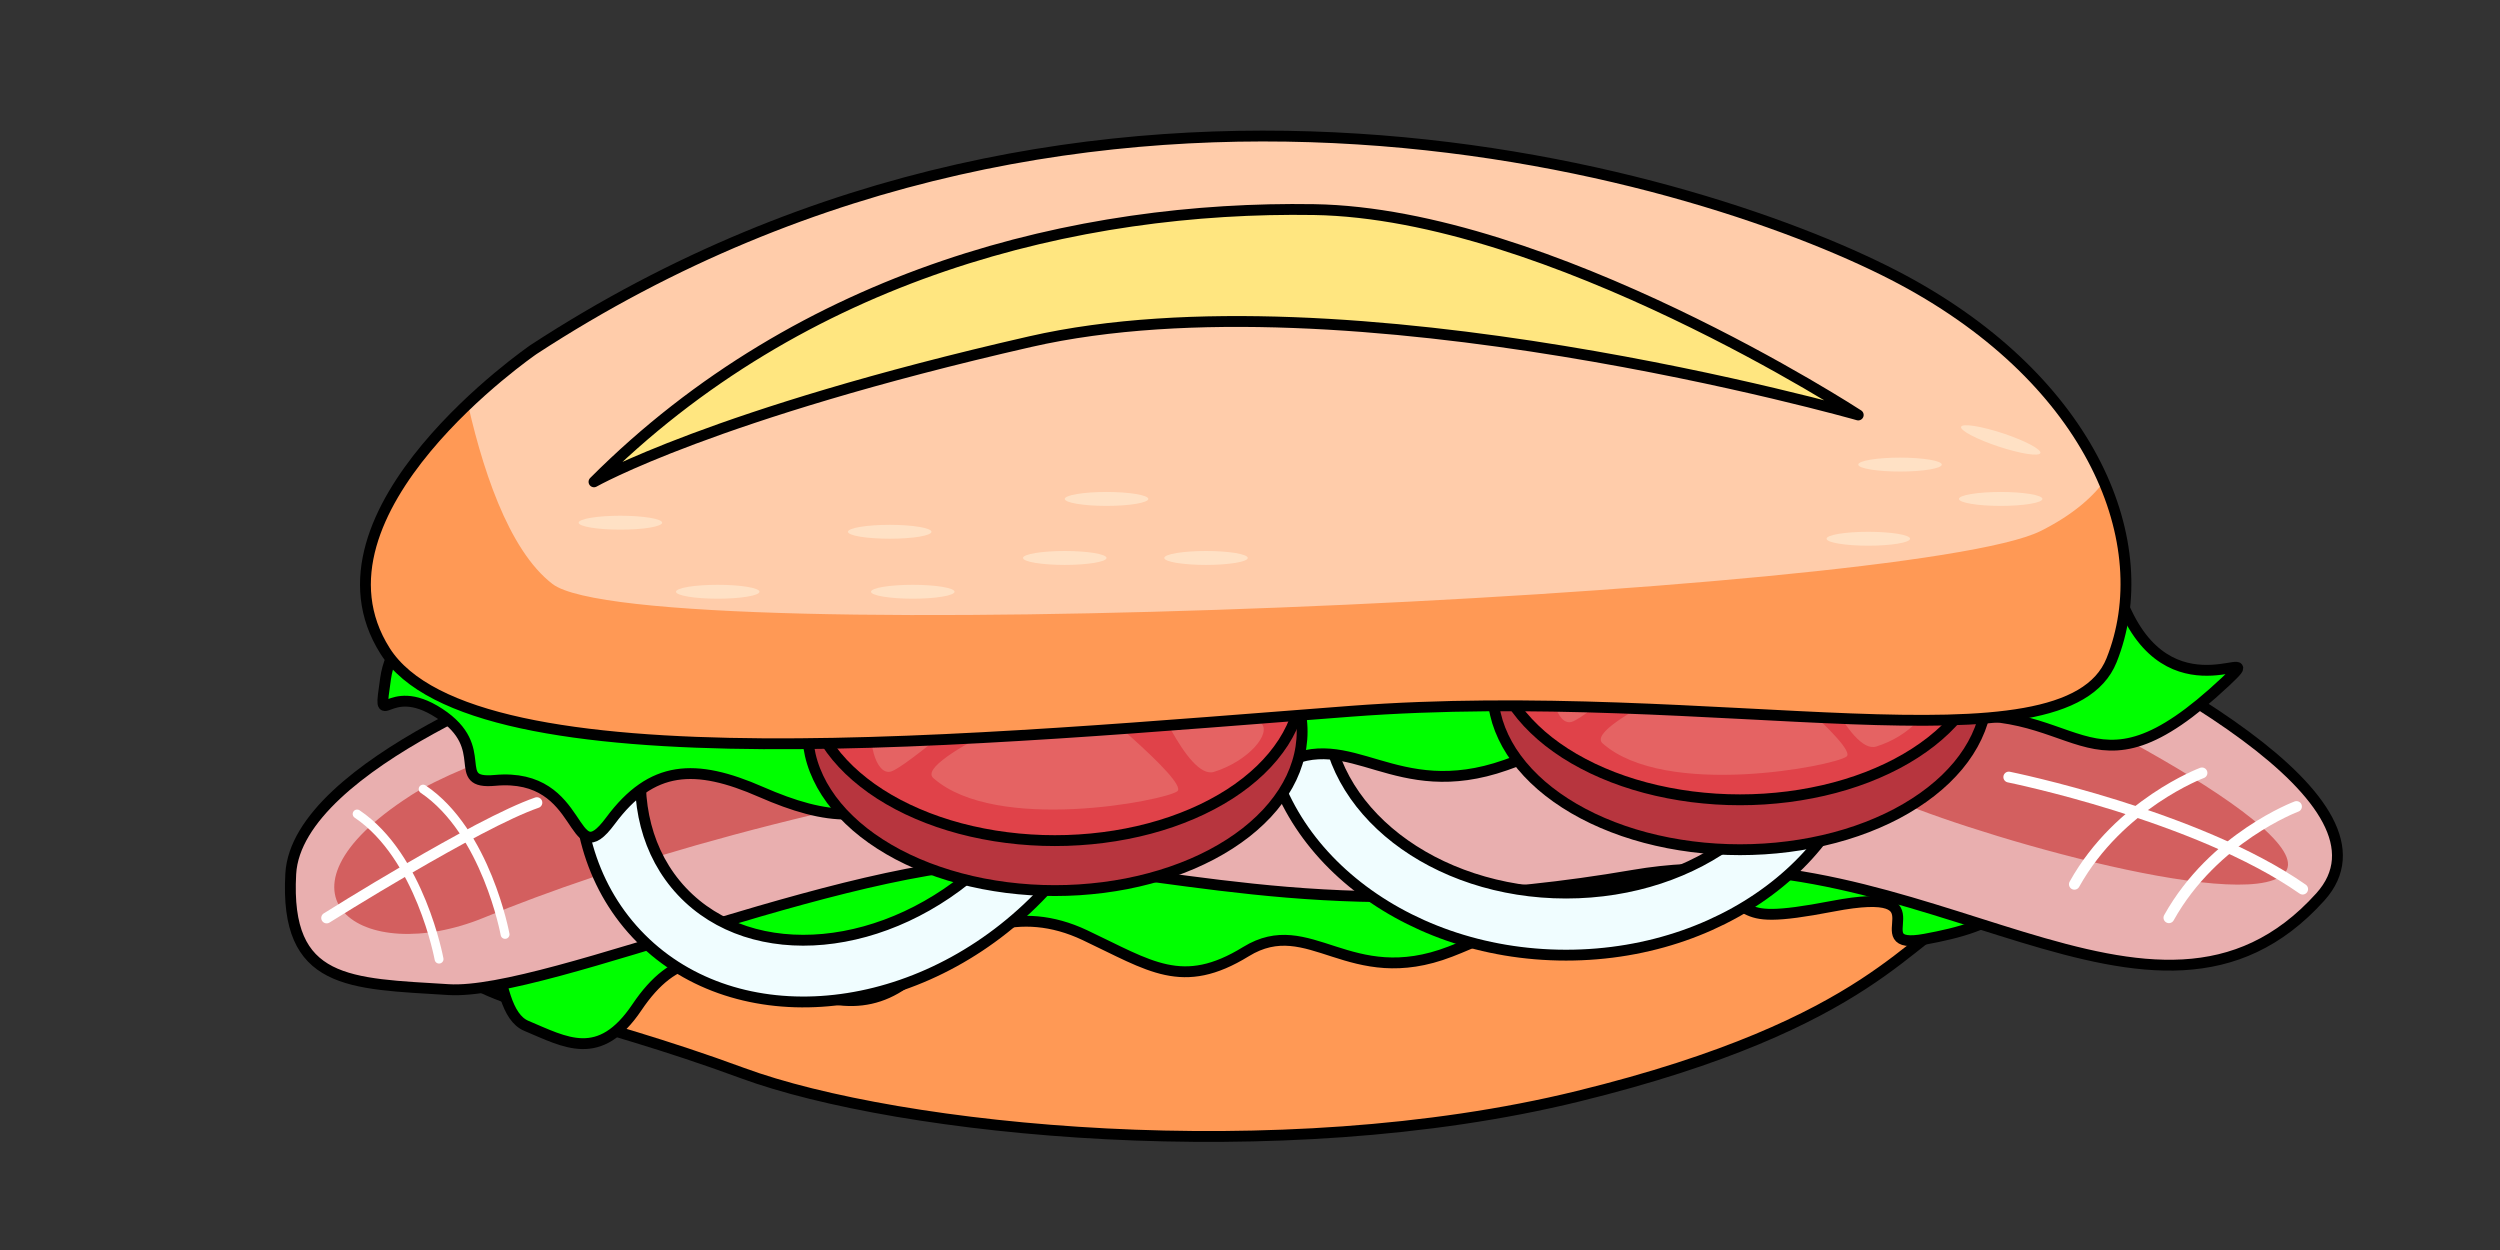 <?xml version="1.0" encoding="UTF-8" standalone="no"?>
<svg
   width="50mm"
   zoomAndPan="magnify"
   viewBox="0 0 141.732 70.866"
   height="25mm"
   preserveAspectRatio="xMidYMid"
   version="1.0"
   id="svg49"
   sodipodi:docname="icon_fp_layer_fischsemmel.svg"
   inkscape:version="1.3.2 (091e20e, 2023-11-25, custom)"
   xmlns:inkscape="http://www.inkscape.org/namespaces/inkscape"
   xmlns:sodipodi="http://sodipodi.sourceforge.net/DTD/sodipodi-0.dtd"
   xmlns="http://www.w3.org/2000/svg"
   xmlns:svg="http://www.w3.org/2000/svg">
  <rect x="0" y="0" width="141.732" height="70.866" fill="#333333" stroke="none"/>
  <sodipodi:namedview
     id="namedview51"
     pagecolor="#ffffff"
     bordercolor="#666666"
     borderopacity="1.0"
     inkscape:pageshadow="2"
     inkscape:pageopacity="0.0"
     inkscape:pagecheckerboard="0"
     showgrid="false"
     inkscape:zoom="0.748"
     inkscape:cx="430.48128"
     inkscape:cy="91.57754"
     inkscape:window-width="1920"
     inkscape:window-height="1017"
     inkscape:window-x="-8"
     inkscape:window-y="-8"
     inkscape:window-maximized="1"
     inkscape:current-layer="svg49"
     units="mm"
     inkscape:document-units="mm"
     inkscape:showpageshadow="2"
     inkscape:deskcolor="#d1d1d1" />
  <defs
     id="defs5">
    <clipPath
       id="0d51adba8e">
      <path
         d="M 56,74.566 H 232 V 326.566 H 56 Z m 0,0"
         clip-rule="nonzero"
         id="path2" />
    </clipPath>
    <clipPath
       id="5c625960d5">
      <path
         d="m 249,183 h 64.953 v 50 H 249 Z m 0,0"
         clip-rule="nonzero"
         id="path2-7" />
    </clipPath>
    <clipPath
       id="fc86fa781b">
      <path
         d="M 61.203,186 H 113 v 51 H 61.203 Z m 0,0"
         clip-rule="nonzero"
         id="path5" />
    </clipPath>
    <clipPath
       id="2604f86075">
      <path
         d="m 268,187 h 45.953 v 50 H 268 Z m 0,0"
         clip-rule="nonzero"
         id="path8" />
    </clipPath>
    <clipPath
       id="e1e4dc5dc1">
      <path
         d="M 61.203,191 H 98 v 47 H 61.203 Z m 0,0"
         clip-rule="nonzero"
         id="path11" />
    </clipPath>
    <clipPath
       id="5d3a95fd15">
      <path
         d="m 73,139 h 209 v 59 H 73 Z m 0,0"
         clip-rule="nonzero"
         id="path14" />
    </clipPath>
    <clipPath
       id="5c2b48c2c0">
      <path
         d="m 93.664,151.223 c 0,0 -27.852,19.105 -17.477,35.48 10.371,16.375 70.453,10.371 113.605,7.098 43.148,-3.273 84.109,7.641 89.57,-6.008 5.465,-13.648 -2.184,-32.75 -24.578,-44.762 C 232.391,131.02 159.75,108.098 93.664,151.223 Z m 0,0"
         clip-rule="nonzero"
         id="path17-6" />
    </clipPath>
  </defs>
  <g
     id="g1241"
     transform="matrix(0.578,0,0,0.578,-217.239,-156.334)">
    <path
       stroke-linecap="butt"
       fill-opacity="1"
       fill="#c6976b"
       fill-rule="nonzero"
       stroke-linejoin="round"
       d="m 430.843,352.941 c 0,0 -14.436,8.686 -10.78,12.372 3.653,3.682 13.273,4.763 28.604,10.412 15.331,5.652 52.547,9.487 81.939,2.279 29.389,-7.208 32.658,-16.21 37.919,-17.822 5.255,-1.618 6.684,-5.557 3.311,-7.83 -3.376,-2.272 0.993,-7.67 -40.442,-24.492 -41.428,-16.822 -66.318,-5.356 -100.551,25.082 z m 0,0"
       stroke="#000000"
       stroke-width="1.064"
       stroke-opacity="1"
       stroke-miterlimit="4"
       id="path22"
       style="fill:#ff9955" />
    <path
       stroke-linecap="butt"
       fill-opacity="1"
       fill="#2f6049"
       fill-rule="nonzero"
       stroke-linejoin="round"
       d="m 424.533,348.044 c 0,0 -5.515,1.615 -6.251,7.276 -0.736,5.662 -2.504,-4.346 2.276,-0.908 4.776,3.438 3.057,15.067 6.915,16.682 3.858,1.618 7.169,3.643 10.845,-1.82 3.676,-5.457 7.54,-5.662 13.42,-2.829 5.876,2.829 10.109,3.233 14.338,-0.811 4.229,-4.047 9.741,-6.472 16.174,-3.438 6.433,3.034 9.562,5.457 15.81,1.615 6.251,-3.838 10.109,3.842 20.042,0 9.923,-3.838 10.662,-7.683 21.321,-6.472 10.662,1.214 4.597,4.249 16.177,2.022 11.58,-2.224 2.435,4.447 9.054,3.233 6.616,-1.214 13.189,-3.438 8.777,-13.752 -4.411,-10.311 -9.562,-20.42 -29.965,-19.612 -20.407,0.811 -78.683,6.472 -91.735,11.32 -13.052,4.857 -27.208,7.482 -27.208,7.482 z m 0,0"
       stroke="#000000"
       stroke-width="1.064"
       stroke-opacity="1"
       stroke-miterlimit="4"
       id="path24"
       style="fill:#00ff00" />
    <path
       stroke-linecap="butt"
       fill-opacity="1"
       fill="#bccbd3"
       fill-rule="nonzero"
       stroke-linejoin="round"
       d="m 431.373,335.992 c 0,0 -26.4,9.275 -27.009,20.195 -0.606,10.92 5.766,10.747 15.477,11.353 9.712,0.609 41.272,-13.648 57.355,-12.433 16.086,1.214 30.655,6.065 58.872,1.214 28.227,-4.854 50.984,20.322 67.37,2.123 8.282,-9.201 -15.777,-22.448 -36.415,-31.544 -20.634,-9.1 -93.77,-22.747 -135.651,9.096 z m 0,0"
       stroke="#000000"
       stroke-width="1.064"
       stroke-opacity="1"
       stroke-miterlimit="4"
       id="path26"
       style="fill:#e9afaf" />
    <path
       fill="#6a7072"
       d="m 416.095,348.526 c -14.885,9.565 -4.893,16.956 7.283,11.929 12.183,-5.027 32.762,-11.392 60.249,-15.416 27.481,-4.018 69.964,0 76.831,3.353 6.873,3.35 35.347,11.812 39.407,7.788 4.063,-4.017 -23.89,-18.284 -36.385,-22.979 -12.495,-4.688 -24.883,-6.251 -57.681,-4.913 -32.791,1.338 -79.126,13.439 -89.707,20.231 z m 0,0"
       fill-opacity="1"
       fill-rule="nonzero"
       id="path28"
       style="fill:#d35f5f;stroke-width:0.833" />
    <path
       stroke-linecap="butt"
       fill-opacity="1"
       fill="#f0fdff"
       fill-rule="nonzero"
       stroke-linejoin="round"
       d="m 529.451,364.16 c -16.347,0 -29.649,-10.933 -29.649,-24.378 0,-13.443 13.303,-24.378 29.649,-24.378 16.347,0 29.649,10.936 29.649,24.378 0,13.446 -13.303,24.378 -29.649,24.378 z m 0,-42.666 c -12.99,0 -23.561,8.201 -23.561,18.287 0,10.089 10.571,18.29 23.561,18.29 12.987,0 23.558,-8.201 23.558,-18.29 0,-10.086 -10.571,-18.287 -23.558,-18.287 z m 0,0"
       stroke="#000000"
       stroke-width="1.064"
       stroke-opacity="1"
       stroke-miterlimit="4"
       id="path30" />
    <path
       stroke-linecap="butt"
       fill-opacity="1"
       fill="#f0fdff"
       fill-rule="nonzero"
       stroke-linejoin="round"
       d="m 476.598,359.576 c -11.926,11.18 -29.112,12.3 -38.313,2.497 -9.201,-9.803 -6.99,-26.872 4.932,-38.056 11.926,-11.18 29.112,-12.297 38.313,-2.497 9.201,9.803 6.99,26.872 -4.932,38.056 z m -29.21,-31.114 c -9.474,8.881 -11.564,22.09 -4.659,29.444 6.905,7.351 20.227,6.104 29.701,-2.777 9.474,-8.885 11.567,-22.093 4.659,-29.444 -6.905,-7.355 -20.227,-6.108 -29.701,2.771 z m 0,0"
       stroke="#000000"
       stroke-width="1.064"
       stroke-opacity="1"
       stroke-miterlimit="4"
       id="path32" />
    <path
       stroke-linecap="butt"
       fill-opacity="1"
       fill="#64b579"
       fill-rule="nonzero"
       stroke-linejoin="round"
       d="m 420.545,329.744 c 0,0 -6.065,1.618 -6.879,7.276 -0.811,5.662 0.016,-0.016 5.277,3.422 5.261,3.438 0.921,6.99 5.45,6.576 9.002,-0.827 7.283,9.419 11.33,3.962 4.047,-5.457 8.295,-5.662 14.768,-2.829 6.476,2.829 11.128,3.233 15.777,-0.811 4.649,-4.047 10.721,-6.472 17.805,-3.438 7.081,3.034 10.522,5.457 17.402,1.615 6.876,-3.838 11.128,3.842 22.054,0 10.926,-3.838 11.737,-7.683 23.467,-6.472 11.737,1.214 5.063,4.265 17.805,2.022 15.438,-2.718 15.373,9.383 29.337,-3.734 4.535,-4.265 -4.857,3.529 -9.712,-6.782 -4.851,-10.314 -10.522,-20.423 -32.973,-19.615 -22.454,0.804 -86.591,6.472 -100.958,11.32 -14.364,4.857 -29.942,7.482 -29.942,7.482 z m 0,0"
       stroke="#000000"
       stroke-width="1.064"
       stroke-opacity="1"
       stroke-miterlimit="4"
       id="path34"
       style="fill:#00ff00" />
    <path
       stroke-linecap="round"
       fill-opacity="1"
       fill="#b7353e"
       fill-rule="nonzero"
       stroke-linejoin="round"
       d="m 503.565,342.233 c 0,0.511 -0.039,1.019 -0.117,1.527 -0.078,0.508 -0.195,1.013 -0.352,1.514 -0.153,0.501 -0.345,0.996 -0.576,1.485 -0.231,0.488 -0.498,0.967 -0.801,1.439 -0.306,0.472 -0.645,0.934 -1.019,1.384 -0.374,0.453 -0.781,0.889 -1.224,1.312 -0.44,0.426 -0.915,0.837 -1.416,1.231 -0.505,0.394 -1.039,0.772 -1.599,1.133 -0.563,0.361 -1.149,0.703 -1.765,1.029 -0.615,0.322 -1.25,0.628 -1.911,0.912 -0.661,0.283 -1.341,0.544 -2.041,0.785 -0.7,0.241 -1.419,0.459 -2.152,0.654 -0.733,0.195 -1.481,0.368 -2.24,0.518 -0.762,0.147 -1.53,0.27 -2.308,0.371 -0.781,0.098 -1.566,0.173 -2.357,0.225 -0.788,0.049 -1.582,0.075 -2.377,0.075 -0.794,0 -1.586,-0.026 -2.377,-0.075 -0.791,-0.052 -1.576,-0.127 -2.354,-0.225 -0.778,-0.101 -1.55,-0.225 -2.308,-0.371 -0.762,-0.15 -1.507,-0.322 -2.243,-0.518 -0.733,-0.195 -1.449,-0.413 -2.149,-0.654 -0.703,-0.241 -1.384,-0.501 -2.041,-0.785 -0.661,-0.283 -1.299,-0.589 -1.914,-0.912 -0.612,-0.326 -1.201,-0.667 -1.761,-1.029 -0.563,-0.361 -1.097,-0.739 -1.599,-1.133 -0.505,-0.394 -0.977,-0.804 -1.419,-1.231 -0.44,-0.423 -0.85,-0.86 -1.224,-1.312 -0.374,-0.449 -0.713,-0.912 -1.016,-1.384 -0.306,-0.472 -0.573,-0.951 -0.801,-1.439 -0.231,-0.488 -0.426,-0.983 -0.58,-1.485 -0.156,-0.501 -0.27,-1.006 -0.348,-1.514 -0.078,-0.508 -0.117,-1.016 -0.117,-1.527 0,-0.511 0.039,-1.022 0.117,-1.53 0.078,-0.508 0.192,-1.013 0.348,-1.514 0.153,-0.498 0.348,-0.993 0.58,-1.485 0.228,-0.488 0.495,-0.967 0.801,-1.439 0.303,-0.472 0.641,-0.934 1.016,-1.384 0.374,-0.449 0.785,-0.889 1.224,-1.312 0.443,-0.423 0.915,-0.833 1.419,-1.231 0.501,-0.394 1.035,-0.772 1.599,-1.133 0.56,-0.361 1.149,-0.703 1.761,-1.026 0.615,-0.326 1.253,-0.628 1.914,-0.912 0.658,-0.286 1.338,-0.547 2.041,-0.788 0.7,-0.241 1.416,-0.459 2.149,-0.654 0.736,-0.195 1.481,-0.368 2.243,-0.514 0.759,-0.15 1.53,-0.273 2.308,-0.371 0.778,-0.101 1.563,-0.176 2.354,-0.225 0.791,-0.052 1.582,-0.075 2.377,-0.075 0.794,0 1.589,0.023 2.377,0.075 0.791,0.049 1.576,0.124 2.357,0.225 0.778,0.098 1.546,0.221 2.308,0.371 0.759,0.146 1.507,0.319 2.24,0.514 0.733,0.195 1.452,0.413 2.152,0.654 0.7,0.241 1.38,0.501 2.041,0.788 0.661,0.283 1.296,0.586 1.911,0.912 0.615,0.322 1.201,0.664 1.765,1.026 0.56,0.361 1.094,0.739 1.599,1.133 0.501,0.397 0.977,0.807 1.416,1.231 0.443,0.423 0.85,0.863 1.224,1.312 0.374,0.449 0.713,0.912 1.019,1.384 0.303,0.472 0.57,0.951 0.801,1.439 0.231,0.492 0.423,0.986 0.576,1.485 0.156,0.501 0.273,1.006 0.352,1.514 0.078,0.508 0.117,1.019 0.117,1.53 z m 0,0"
       stroke="#000000"
       stroke-width="1.064"
       stroke-opacity="1"
       stroke-miterlimit="4"
       id="path36" />
    <path
       stroke-linecap="round"
       fill-opacity="1"
       fill="#e04249"
       fill-rule="nonzero"
       stroke-linejoin="round"
       d="m 503.565,337.333 c 0,0.511 -0.039,1.019 -0.117,1.53 -0.078,0.508 -0.195,1.013 -0.352,1.511 -0.153,0.501 -0.345,0.996 -0.576,1.485 -0.231,0.488 -0.498,0.97 -0.801,1.442 -0.306,0.472 -0.645,0.931 -1.019,1.384 -0.374,0.449 -0.781,0.886 -1.224,1.312 -0.44,0.423 -0.915,0.833 -1.416,1.227 -0.505,0.397 -1.039,0.775 -1.599,1.136 -0.563,0.358 -1.149,0.703 -1.765,1.026 -0.615,0.326 -1.25,0.628 -1.911,0.912 -0.661,0.283 -1.341,0.547 -2.041,0.788 -0.7,0.241 -1.419,0.459 -2.152,0.654 -0.733,0.195 -1.481,0.368 -2.24,0.514 -0.762,0.15 -1.53,0.273 -2.308,0.371 -0.781,0.101 -1.566,0.176 -2.357,0.225 -0.788,0.052 -1.582,0.075 -2.377,0.075 -0.794,0 -1.586,-0.023 -2.377,-0.075 -0.791,-0.049 -1.576,-0.124 -2.354,-0.225 -0.778,-0.098 -1.55,-0.221 -2.308,-0.371 -0.762,-0.147 -1.507,-0.319 -2.243,-0.514 -0.733,-0.195 -1.449,-0.413 -2.149,-0.654 -0.703,-0.241 -1.384,-0.505 -2.041,-0.788 -0.661,-0.283 -1.299,-0.586 -1.914,-0.912 -0.612,-0.322 -1.201,-0.667 -1.761,-1.026 -0.563,-0.361 -1.097,-0.739 -1.599,-1.136 -0.505,-0.394 -0.977,-0.804 -1.419,-1.227 -0.44,-0.426 -0.85,-0.863 -1.224,-1.312 -0.374,-0.453 -0.713,-0.912 -1.016,-1.384 -0.306,-0.472 -0.573,-0.954 -0.801,-1.442 -0.231,-0.488 -0.426,-0.983 -0.58,-1.485 -0.156,-0.498 -0.27,-1.003 -0.348,-1.511 -0.078,-0.511 -0.117,-1.019 -0.117,-1.53 0,-0.511 0.039,-1.019 0.117,-1.527 0.078,-0.508 0.192,-1.013 0.348,-1.514 0.153,-0.501 0.348,-0.996 0.58,-1.485 0.228,-0.488 0.495,-0.97 0.801,-1.442 0.303,-0.472 0.641,-0.931 1.016,-1.38 0.374,-0.453 0.785,-0.889 1.224,-1.315 0.443,-0.423 0.915,-0.833 1.419,-1.227 0.501,-0.394 1.035,-0.772 1.599,-1.133 0.56,-0.361 1.149,-0.703 1.761,-1.029 0.615,-0.322 1.253,-0.628 1.914,-0.912 0.658,-0.283 1.338,-0.547 2.041,-0.788 0.7,-0.238 1.416,-0.456 2.149,-0.651 0.736,-0.199 1.481,-0.368 2.243,-0.518 0.759,-0.146 1.53,-0.27 2.308,-0.371 0.778,-0.101 1.563,-0.176 2.354,-0.225 0.791,-0.049 1.582,-0.075 2.377,-0.075 0.794,0 1.589,0.026 2.377,0.075 0.791,0.049 1.576,0.124 2.357,0.225 0.778,0.101 1.546,0.225 2.308,0.371 0.759,0.15 1.507,0.319 2.24,0.518 0.733,0.195 1.452,0.413 2.152,0.651 0.7,0.241 1.38,0.505 2.041,0.788 0.661,0.283 1.296,0.589 1.911,0.912 0.615,0.326 1.201,0.667 1.765,1.029 0.56,0.361 1.094,0.739 1.599,1.133 0.501,0.394 0.977,0.804 1.416,1.227 0.443,0.426 0.85,0.863 1.224,1.315 0.374,0.449 0.713,0.908 1.019,1.38 0.303,0.472 0.57,0.954 0.801,1.442 0.231,0.488 0.423,0.983 0.576,1.485 0.156,0.501 0.273,1.006 0.352,1.514 0.078,0.508 0.117,1.016 0.117,1.527 z m 0,0"
       stroke="#000000"
       stroke-width="1.064"
       stroke-opacity="1"
       stroke-miterlimit="4"
       id="path38" />
    <path
       stroke-linecap="round"
       fill-opacity="1"
       fill="#b7353e"
       fill-rule="nonzero"
       stroke-linejoin="round"
       d="m 570.765,338.225 c 0,0.511 -0.039,1.019 -0.117,1.527 -0.078,0.508 -0.192,1.013 -0.348,1.514 -0.156,0.501 -0.348,0.996 -0.58,1.485 -0.228,0.488 -0.498,0.97 -0.801,1.442 -0.303,0.472 -0.641,0.931 -1.016,1.384 -0.378,0.449 -0.785,0.886 -1.224,1.312 -0.443,0.423 -0.915,0.833 -1.419,1.227 -0.505,0.394 -1.035,0.775 -1.599,1.133 -0.56,0.361 -1.149,0.706 -1.761,1.029 -0.615,0.326 -1.253,0.628 -1.914,0.912 -0.658,0.283 -1.338,0.547 -2.041,0.788 -0.7,0.241 -1.416,0.459 -2.152,0.654 -0.733,0.195 -1.478,0.365 -2.24,0.514 -0.759,0.147 -1.53,0.273 -2.308,0.371 -0.778,0.101 -1.563,0.176 -2.354,0.225 -0.791,0.049 -1.582,0.075 -2.377,0.075 -0.794,0 -1.589,-0.026 -2.377,-0.075 -0.791,-0.049 -1.576,-0.124 -2.357,-0.225 -0.778,-0.098 -1.546,-0.225 -2.308,-0.371 -0.759,-0.15 -1.507,-0.319 -2.24,-0.514 -0.733,-0.195 -1.452,-0.413 -2.152,-0.654 -0.7,-0.241 -1.38,-0.505 -2.041,-0.788 -0.661,-0.283 -1.299,-0.586 -1.911,-0.912 -0.615,-0.322 -1.201,-0.667 -1.765,-1.029 -0.56,-0.358 -1.094,-0.739 -1.599,-1.133 -0.505,-0.394 -0.977,-0.804 -1.416,-1.227 -0.443,-0.426 -0.85,-0.863 -1.224,-1.312 -0.374,-0.453 -0.713,-0.912 -1.019,-1.384 -0.303,-0.472 -0.57,-0.954 -0.801,-1.442 -0.231,-0.488 -0.423,-0.983 -0.58,-1.485 -0.153,-0.501 -0.27,-1.006 -0.348,-1.514 -0.078,-0.508 -0.117,-1.016 -0.117,-1.527 0,-0.511 0.039,-1.019 0.117,-1.527 0.078,-0.511 0.195,-1.016 0.348,-1.514 0.156,-0.501 0.348,-0.996 0.58,-1.485 0.231,-0.488 0.498,-0.97 0.801,-1.442 0.306,-0.472 0.645,-0.931 1.019,-1.384 0.374,-0.449 0.781,-0.886 1.224,-1.312 0.44,-0.423 0.912,-0.833 1.416,-1.227 0.505,-0.394 1.039,-0.775 1.599,-1.133 0.563,-0.361 1.149,-0.706 1.765,-1.029 0.612,-0.326 1.25,-0.628 1.911,-0.912 0.661,-0.283 1.341,-0.547 2.041,-0.788 0.7,-0.241 1.419,-0.459 2.152,-0.654 0.733,-0.195 1.481,-0.365 2.24,-0.514 0.762,-0.147 1.53,-0.273 2.308,-0.371 0.781,-0.101 1.566,-0.176 2.357,-0.225 0.788,-0.049 1.582,-0.075 2.377,-0.075 0.794,0 1.586,0.026 2.377,0.075 0.791,0.049 1.576,0.124 2.354,0.225 0.778,0.098 1.55,0.225 2.308,0.371 0.762,0.15 1.507,0.319 2.24,0.514 0.736,0.195 1.452,0.413 2.152,0.654 0.703,0.241 1.384,0.505 2.041,0.788 0.661,0.283 1.299,0.586 1.914,0.912 0.612,0.322 1.201,0.667 1.761,1.029 0.563,0.358 1.094,0.739 1.599,1.133 0.505,0.394 0.977,0.804 1.419,1.227 0.44,0.426 0.846,0.863 1.224,1.312 0.374,0.453 0.713,0.912 1.016,1.384 0.303,0.472 0.573,0.954 0.801,1.442 0.231,0.488 0.423,0.983 0.58,1.485 0.156,0.498 0.27,1.003 0.348,1.514 0.078,0.508 0.117,1.016 0.117,1.527 z m 0,0"
       stroke="#000000"
       stroke-width="1.064"
       stroke-opacity="1"
       stroke-miterlimit="4"
       id="path40" />
    <path
       stroke-linecap="round"
       fill-opacity="1"
       fill="#e04249"
       fill-rule="nonzero"
       stroke-linejoin="round"
       d="m 570.765,333.326 c 0,0.511 -0.039,1.022 -0.117,1.53 -0.078,0.508 -0.192,1.013 -0.348,1.514 -0.156,0.501 -0.348,0.996 -0.58,1.485 -0.228,0.488 -0.498,0.967 -0.801,1.439 -0.303,0.472 -0.641,0.934 -1.016,1.384 -0.378,0.449 -0.785,0.889 -1.224,1.312 -0.443,0.426 -0.915,0.833 -1.419,1.231 -0.505,0.394 -1.035,0.772 -1.599,1.133 -0.56,0.361 -1.149,0.703 -1.761,1.026 -0.615,0.326 -1.253,0.628 -1.914,0.912 -0.658,0.286 -1.338,0.547 -2.041,0.788 -0.7,0.241 -1.416,0.459 -2.152,0.654 -0.733,0.195 -1.478,0.368 -2.24,0.514 -0.759,0.15 -1.53,0.273 -2.308,0.374 -0.778,0.098 -1.563,0.173 -2.354,0.225 -0.791,0.049 -1.582,0.075 -2.377,0.075 -0.794,0 -1.589,-0.026 -2.377,-0.075 -0.791,-0.052 -1.576,-0.127 -2.357,-0.225 -0.778,-0.101 -1.546,-0.225 -2.308,-0.374 -0.759,-0.146 -1.507,-0.319 -2.24,-0.514 -0.733,-0.195 -1.452,-0.413 -2.152,-0.654 -0.7,-0.241 -1.38,-0.501 -2.041,-0.788 -0.661,-0.283 -1.299,-0.586 -1.911,-0.912 -0.615,-0.322 -1.201,-0.664 -1.765,-1.026 -0.56,-0.361 -1.094,-0.739 -1.599,-1.133 -0.505,-0.397 -0.977,-0.804 -1.416,-1.231 -0.443,-0.423 -0.85,-0.863 -1.224,-1.312 -0.374,-0.449 -0.713,-0.912 -1.019,-1.384 -0.303,-0.472 -0.57,-0.951 -0.801,-1.439 -0.231,-0.488 -0.423,-0.983 -0.58,-1.485 -0.153,-0.501 -0.27,-1.006 -0.348,-1.514 -0.078,-0.508 -0.117,-1.019 -0.117,-1.53 0,-0.508 0.039,-1.019 0.117,-1.527 0.078,-0.508 0.195,-1.013 0.348,-1.514 0.156,-0.501 0.348,-0.996 0.58,-1.485 0.231,-0.488 0.498,-0.967 0.801,-1.439 0.306,-0.472 0.645,-0.934 1.019,-1.384 0.374,-0.449 0.781,-0.889 1.224,-1.312 0.44,-0.426 0.912,-0.837 1.416,-1.231 0.505,-0.394 1.039,-0.772 1.599,-1.133 0.563,-0.361 1.149,-0.703 1.765,-1.029 0.612,-0.322 1.25,-0.625 1.911,-0.912 0.661,-0.283 1.341,-0.544 2.041,-0.785 0.7,-0.241 1.419,-0.459 2.152,-0.654 0.733,-0.195 1.481,-0.368 2.24,-0.518 0.762,-0.147 1.53,-0.27 2.308,-0.371 0.781,-0.098 1.566,-0.173 2.357,-0.225 0.788,-0.049 1.582,-0.075 2.377,-0.075 0.794,0 1.586,0.026 2.377,0.075 0.791,0.052 1.576,0.127 2.354,0.225 0.778,0.101 1.55,0.225 2.308,0.371 0.762,0.15 1.507,0.322 2.24,0.518 0.736,0.195 1.452,0.413 2.152,0.654 0.703,0.241 1.384,0.501 2.041,0.785 0.661,0.286 1.299,0.589 1.914,0.912 0.612,0.326 1.201,0.667 1.761,1.029 0.563,0.361 1.094,0.739 1.599,1.133 0.505,0.394 0.977,0.804 1.419,1.231 0.44,0.423 0.846,0.863 1.224,1.312 0.374,0.449 0.713,0.912 1.016,1.384 0.303,0.472 0.573,0.951 0.801,1.439 0.231,0.488 0.423,0.983 0.58,1.485 0.156,0.501 0.27,1.006 0.348,1.514 0.078,0.508 0.117,1.019 0.117,1.527 z m 0,0"
       stroke="#000000"
       stroke-width="1.064"
       stroke-opacity="1"
       stroke-miterlimit="4"
       id="path42" />
    <g
       clip-path="url(#5c625960d5)"
       id="g46"
       transform="matrix(0.833,0,0,0.833,350.122,178.717)">
      <path
         stroke-linecap="round"
         transform="matrix(0.645,0,0,0.644,64.392,125.465)"
         fill="none"
         stroke-linejoin="miter"
         d="m 314.762,118.299 c 0,0 34.32,6.971 53.645,20.488"
         stroke="#ffffff"
         stroke-width="1.98"
         stroke-opacity="1"
         stroke-miterlimit="10"
         id="path44" />
    </g>
    <g
       clip-path="url(#fc86fa781b)"
       id="g50"
       transform="matrix(0.833,0,0,0.833,350.122,178.717)">
      <path
         stroke-linecap="round"
         transform="matrix(0.645,0,0,0.644,64.392,125.465)"
         fill="none"
         stroke-linejoin="miter"
         d="m 7.679,144.061 c 0,0 27.51,-17.33 38.379,-21.082"
         stroke="#ffffff"
         stroke-width="1.98"
         stroke-opacity="1"
         stroke-miterlimit="10"
         id="path48" />
    </g>
    <g
       clip-path="url(#2604f86075)"
       id="g54"
       transform="matrix(0.833,0,0,0.833,350.122,178.717)">
      <path
         stroke-linecap="round"
         transform="matrix(0.645,0,0,0.644,64.392,125.465)"
         fill="none"
         stroke-linejoin="miter"
         d="m 367.281,123.688 c 0,0 -15.109,5.649 -23.288,20.331"
         stroke="#ffffff"
         stroke-width="1.98"
         stroke-opacity="1"
         stroke-miterlimit="10"
         id="path52" />
    </g>
    <path
       stroke-linecap="round"
       fill="none"
       stroke-linejoin="miter"
       d="m 591.826,346.286 c 0,0 -8.12,3.034 -12.515,10.92"
       stroke="#ffffff"
       stroke-width="1.064"
       stroke-opacity="1"
       stroke-miterlimit="10"
       id="path56" />
    <g
       clip-path="url(#e1e4dc5dc1)"
       id="g60"
       transform="matrix(0.833,0,0,0.833,350.122,178.717)">
      <path
         stroke-linecap="round"
         transform="matrix(0.645,0,0,0.644,64.392,125.465)"
         fill="none"
         stroke-linejoin="miter"
         d="m 28.198,151.589 c 0,0 -3.429,-18.749 -14.958,-26.538"
         stroke="#ffffff"
         stroke-width="1.62"
         stroke-opacity="1"
         stroke-miterlimit="10"
         id="path58" />
    </g>
    <path
       stroke-linecap="round"
       fill="none"
       stroke-linejoin="miter"
       d="m 425.386,362.125 c 0,0 -1.843,-10.07 -8.038,-14.253"
       stroke="#ffffff"
       stroke-width="0.87"
       stroke-opacity="1"
       stroke-miterlimit="10"
       id="path62" />
    <path
       fill="#e56363"
       d="m 488.478,337.359 c 0,0 3.812,9.637 6.433,8.826 3.379,-1.048 5.74,-3.819 4.6,-4.818 -1.139,-0.999 -11.033,-4.008 -11.033,-4.008 z m 0,0"
       fill-opacity="1"
       fill-rule="nonzero"
       id="path64"
       style="stroke-width:0.833" />
    <path
       fill="#e56363"
       d="m 553.438,334.875 c 0,0 3.812,9.634 6.433,8.823 3.383,-1.048 5.74,-3.819 4.6,-4.818 -1.139,-0.999 -11.033,-4.004 -11.033,-4.004 z m 0,0"
       fill-opacity="1"
       fill-rule="nonzero"
       id="path66"
       style="stroke-width:0.833" />
    <path
       fill="#e56363"
       d="m 472.506,338.945 c 0,0 -10.187,-1.901 -10.897,0.746 -0.908,3.418 0.182,6.892 1.634,6.456 1.455,-0.433 9.259,-7.202 9.259,-7.202 z m 0,0"
       fill-opacity="1"
       fill-rule="nonzero"
       id="path68"
       style="stroke-width:0.833" />
    <path
       fill="#e56363"
       d="m 539.279,334.074 c 0,0 -10.19,-1.901 -10.9,0.746 -0.908,3.415 0.182,6.892 1.634,6.456 1.459,-0.436 9.259,-7.202 9.259,-7.202 z m 0,0"
       fill-opacity="1"
       fill-rule="nonzero"
       id="path70"
       style="stroke-width:0.833" />
    <path
       fill="#e56363"
       d="m 481.504,338.277 c 0,0 -16.168,6.694 -14.113,8.514 6.17,5.457 22.712,2.207 23.926,1.296 1.214,-0.915 -9.813,-9.809 -9.813,-9.809 z m 0,0"
       fill-opacity="1"
       fill-rule="nonzero"
       id="path72"
       style="stroke-width:0.833" />
    <path
       fill="#e56363"
       d="m 547.145,334.875 c 0,0 -16.164,6.69 -14.11,8.51 6.17,5.457 22.712,2.207 23.926,1.296 1.214,-0.915 -9.816,-9.806 -9.816,-9.806 z m 0,0"
       fill-opacity="1"
       fill-rule="nonzero"
       id="path74"
       style="stroke-width:0.833" />
    <path
       fill="#dfb991"
       d="m 428.186,304.754 c 0,0 -23.213,15.923 -14.566,29.571 8.644,13.648 58.719,8.644 94.685,5.916 35.962,-2.728 70.101,6.368 74.653,-5.007 4.555,-11.375 -1.82,-27.296 -20.485,-37.307 -18.665,-10.011 -79.207,-29.115 -134.287,6.827 z m 0,0"
       fill-opacity="1"
       fill-rule="nonzero"
       id="path76"
       style="fill:#ffccaa;stroke-width:0.833" />
    <g
       clip-path="url(#5d3a95fd15)"
       id="g82"
       style="fill:#ff9955"
       transform="matrix(0.833,0,0,0.833,350.122,178.717)">
      <g
         clip-path="url(#5c2b48c2c0)"
         id="g80"
         style="fill:#ff9955">
        <path
           fill="#c6976b"
           d="m 279.547,153.406 c 0,0 6.918,11.613 -8.379,19.27 C 255.875,180.332 106.402,186.957 95.934,178.914 85.469,170.871 83.207,139.57 83.207,139.57 l -18.176,30.051 18.82,64.211 110.848,-1.457 98.992,-9.871 v -52.883 l -14.152,-16.215 z m 0,0"
           fill-opacity="1"
           fill-rule="nonzero"
           id="path78"
           style="fill:#ff9955" />
      </g>
    </g>
    <path
       stroke-linecap="butt"
       fill="none"
       stroke-linejoin="round"
       d="m 428.186,304.754 c 0,0 -23.213,15.923 -14.566,29.571 8.644,13.648 58.719,8.644 94.685,5.916 35.962,-2.728 70.101,6.368 74.653,-5.007 4.555,-11.375 -1.82,-27.296 -20.485,-37.307 -18.665,-10.011 -79.207,-29.115 -134.287,6.827 z m 0,0"
       stroke="#000000"
       stroke-width="1.064"
       stroke-opacity="1"
       stroke-miterlimit="4"
       id="path84" />
    <path
       stroke-linecap="butt"
       fill-opacity="1"
       fill="#ffe1c5"
       fill-rule="nonzero"
       stroke-linejoin="round"
       d="m 434.108,317.734 c 0,0 11.685,-6.642 42.783,-13.749 31.101,-7.101 81.219,7.192 81.219,7.192 0,0 -30.317,-19.781 -53.39,-20.146 -23.076,-0.365 -50.147,6.199 -70.612,26.703 z m 0,0"
       stroke="#000000"
       stroke-width="1.064"
       stroke-opacity="1"
       stroke-miterlimit="4"
       id="path86"
       style="fill:#ffe680" />
    <path
       fill="#ffe1c5"
       d="m 450.338,328.514 c 0,0.091 -0.101,0.179 -0.309,0.26 -0.208,0.085 -0.505,0.16 -0.889,0.221 -0.384,0.065 -0.827,0.114 -1.328,0.15 -0.501,0.033 -1.026,0.052 -1.566,0.052 -0.544,0 -1.068,-0.019 -1.569,-0.052 -0.501,-0.036 -0.944,-0.085 -1.328,-0.15 -0.384,-0.062 -0.68,-0.137 -0.886,-0.221 -0.208,-0.081 -0.313,-0.169 -0.313,-0.26 0,-0.091 0.104,-0.176 0.313,-0.26 0.205,-0.085 0.501,-0.156 0.886,-0.221 0.384,-0.065 0.827,-0.114 1.328,-0.146 0.501,-0.036 1.026,-0.052 1.569,-0.052 0.54,0 1.065,0.016 1.566,0.052 0.501,0.033 0.944,0.081 1.328,0.146 0.384,0.065 0.68,0.137 0.889,0.221 0.208,0.085 0.309,0.169 0.309,0.26 z m 0,0"
       fill-opacity="1"
       fill-rule="nonzero"
       id="path88"
       style="stroke-width:0.833" />
    <path
       fill="#ffe1c5"
       d="m 467.209,322.634 c 0,0.091 -0.104,0.176 -0.313,0.26 -0.208,0.085 -0.505,0.156 -0.886,0.221 -0.384,0.065 -0.827,0.114 -1.332,0.146 -0.501,0.036 -1.022,0.052 -1.566,0.052 -0.544,0 -1.065,-0.016 -1.566,-0.052 -0.501,-0.033 -0.944,-0.081 -1.328,-0.146 -0.384,-0.065 -0.68,-0.137 -0.889,-0.221 -0.208,-0.085 -0.313,-0.169 -0.313,-0.26 0,-0.091 0.104,-0.179 0.313,-0.26 0.208,-0.085 0.505,-0.16 0.889,-0.221 0.384,-0.065 0.827,-0.114 1.328,-0.15 0.501,-0.033 1.022,-0.052 1.566,-0.052 0.544,0 1.065,0.019 1.566,0.052 0.505,0.036 0.947,0.085 1.332,0.15 0.381,0.062 0.677,0.137 0.886,0.221 0.208,0.081 0.313,0.169 0.313,0.26 z m 0,0"
       fill-opacity="1"
       fill-rule="nonzero"
       id="path90"
       style="stroke-width:0.833" />
    <path
       fill="#ffe1c5"
       d="m 498.232,325.199 c 0,0.091 -0.104,0.179 -0.313,0.264 -0.205,0.081 -0.501,0.156 -0.886,0.221 -0.384,0.062 -0.827,0.111 -1.328,0.147 -0.501,0.036 -1.026,0.052 -1.569,0.052 -0.54,0 -1.065,-0.016 -1.566,-0.052 -0.501,-0.036 -0.944,-0.085 -1.328,-0.147 -0.384,-0.065 -0.68,-0.14 -0.889,-0.221 -0.208,-0.085 -0.309,-0.173 -0.309,-0.264 0,-0.088 0.101,-0.176 0.309,-0.26 0.208,-0.081 0.505,-0.156 0.889,-0.221 0.384,-0.062 0.827,-0.114 1.328,-0.147 0.501,-0.036 1.026,-0.052 1.566,-0.052 0.544,0 1.068,0.016 1.569,0.052 0.501,0.033 0.944,0.085 1.328,0.147 0.384,0.065 0.68,0.14 0.886,0.221 0.208,0.085 0.313,0.173 0.313,0.26 z m 0,0"
       fill-opacity="1"
       fill-rule="nonzero"
       id="path92"
       style="stroke-width:0.833" />
    <path
       fill="#ffe1c5"
       d="m 572.302,312.974 c 0.514,0.173 1.006,0.352 1.472,0.544 0.466,0.189 0.869,0.378 1.214,0.557 0.345,0.182 0.602,0.345 0.772,0.492 0.173,0.143 0.244,0.257 0.215,0.345 -0.029,0.085 -0.153,0.133 -0.378,0.15 -0.225,0.013 -0.527,-0.01 -0.912,-0.068 -0.384,-0.062 -0.82,-0.153 -1.309,-0.28 -0.488,-0.124 -0.99,-0.27 -1.504,-0.443 -0.514,-0.169 -1.006,-0.352 -1.472,-0.54 -0.466,-0.192 -0.869,-0.378 -1.214,-0.56 -0.345,-0.179 -0.602,-0.342 -0.772,-0.488 -0.173,-0.143 -0.244,-0.26 -0.215,-0.345 0.029,-0.085 0.156,-0.137 0.378,-0.15 0.225,-0.013 0.527,0.01 0.912,0.068 0.387,0.062 0.82,0.153 1.309,0.277 0.488,0.127 0.99,0.273 1.504,0.443 z m 0,0"
       fill-opacity="1"
       fill-rule="nonzero"
       id="path94"
       style="stroke-width:0.833" />
    <path
       fill="#ffe1c5"
       d="m 563.192,323.314 c 0,0.091 -0.104,0.179 -0.309,0.264 -0.208,0.081 -0.505,0.156 -0.889,0.218 -0.384,0.065 -0.827,0.114 -1.328,0.15 -0.501,0.036 -1.026,0.052 -1.566,0.052 -0.544,0 -1.068,-0.016 -1.569,-0.052 -0.501,-0.036 -0.944,-0.085 -1.328,-0.15 -0.384,-0.062 -0.68,-0.137 -0.889,-0.218 -0.205,-0.085 -0.309,-0.173 -0.309,-0.264 0,-0.088 0.104,-0.176 0.309,-0.26 0.208,-0.085 0.505,-0.156 0.889,-0.221 0.384,-0.062 0.827,-0.114 1.328,-0.146 0.501,-0.036 1.026,-0.052 1.569,-0.052 0.54,0 1.065,0.016 1.566,0.052 0.501,0.033 0.944,0.085 1.328,0.146 0.384,0.065 0.68,0.137 0.889,0.221 0.205,0.085 0.309,0.173 0.309,0.26 z m 0,0"
       fill-opacity="1"
       fill-rule="nonzero"
       id="path96"
       style="stroke-width:0.833" />
    <path
       fill="#ffe1c5"
       d="m 576.176,319.411 c 0,0.091 -0.104,0.176 -0.309,0.26 -0.208,0.085 -0.505,0.156 -0.889,0.221 -0.384,0.065 -0.827,0.114 -1.328,0.15 -0.501,0.033 -1.026,0.052 -1.566,0.052 -0.544,0 -1.068,-0.019 -1.569,-0.052 -0.501,-0.036 -0.944,-0.085 -1.328,-0.15 -0.384,-0.065 -0.68,-0.137 -0.889,-0.221 -0.205,-0.085 -0.309,-0.169 -0.309,-0.26 0,-0.091 0.104,-0.179 0.309,-0.26 0.208,-0.085 0.505,-0.16 0.889,-0.221 0.384,-0.065 0.827,-0.114 1.328,-0.15 0.501,-0.033 1.026,-0.052 1.569,-0.052 0.54,0 1.065,0.019 1.566,0.052 0.501,0.036 0.944,0.085 1.328,0.15 0.384,0.062 0.68,0.137 0.889,0.221 0.205,0.081 0.309,0.169 0.309,0.26 z m 0,0"
       fill-opacity="1"
       fill-rule="nonzero"
       id="path98"
       style="stroke-width:0.833" />
    <path
       fill="#ffe1c5"
       d="m 566.305,316.044 c 0,0.088 -0.104,0.176 -0.313,0.26 -0.208,0.081 -0.501,0.156 -0.886,0.221 -0.384,0.062 -0.827,0.114 -1.328,0.147 -0.501,0.036 -1.026,0.052 -1.569,0.052 -0.544,0 -1.065,-0.016 -1.566,-0.052 -0.501,-0.033 -0.944,-0.085 -1.328,-0.147 -0.384,-0.065 -0.68,-0.14 -0.889,-0.221 -0.208,-0.085 -0.313,-0.173 -0.313,-0.26 0,-0.091 0.104,-0.179 0.313,-0.264 0.208,-0.081 0.505,-0.156 0.889,-0.221 0.384,-0.062 0.827,-0.111 1.328,-0.147 0.501,-0.036 1.022,-0.052 1.566,-0.052 0.544,0 1.068,0.016 1.569,0.052 0.501,0.036 0.944,0.085 1.328,0.147 0.384,0.065 0.677,0.14 0.886,0.221 0.208,0.085 0.313,0.173 0.313,0.264 z m 0,0"
       fill-opacity="1"
       fill-rule="nonzero"
       id="path100"
       style="stroke-width:0.833" />
    <path
       fill="#ffe1c5"
       d="m 488.475,319.411 c 0,0.091 -0.104,0.176 -0.313,0.26 -0.208,0.085 -0.505,0.156 -0.889,0.221 -0.384,0.065 -0.827,0.114 -1.328,0.15 -0.501,0.033 -1.022,0.052 -1.566,0.052 -0.544,0 -1.065,-0.019 -1.569,-0.052 -0.501,-0.036 -0.944,-0.085 -1.328,-0.15 -0.384,-0.065 -0.677,-0.137 -0.886,-0.221 -0.208,-0.085 -0.313,-0.169 -0.313,-0.26 0,-0.091 0.104,-0.179 0.313,-0.26 0.208,-0.085 0.501,-0.16 0.886,-0.221 0.384,-0.065 0.827,-0.114 1.328,-0.15 0.505,-0.033 1.026,-0.052 1.569,-0.052 0.544,0 1.065,0.019 1.566,0.052 0.501,0.036 0.944,0.085 1.328,0.15 0.384,0.062 0.68,0.137 0.889,0.221 0.208,0.081 0.313,0.169 0.313,0.26 z m 0,0"
       fill-opacity="1"
       fill-rule="nonzero"
       id="path102"
       style="stroke-width:0.833" />
    <path
       fill="#ffe1c5"
       d="m 484.379,325.199 c 0,0.091 -0.104,0.179 -0.313,0.264 -0.208,0.081 -0.505,0.156 -0.889,0.221 -0.384,0.062 -0.827,0.111 -1.328,0.147 -0.501,0.036 -1.022,0.052 -1.566,0.052 -0.544,0 -1.065,-0.016 -1.566,-0.052 -0.501,-0.036 -0.944,-0.085 -1.328,-0.147 -0.384,-0.065 -0.68,-0.14 -0.889,-0.221 -0.208,-0.085 -0.313,-0.173 -0.313,-0.264 0,-0.088 0.104,-0.176 0.313,-0.26 0.208,-0.081 0.505,-0.156 0.889,-0.221 0.384,-0.062 0.827,-0.114 1.328,-0.147 0.501,-0.036 1.022,-0.052 1.566,-0.052 0.544,0 1.065,0.016 1.566,0.052 0.501,0.033 0.944,0.085 1.328,0.147 0.384,0.065 0.68,0.14 0.889,0.221 0.208,0.085 0.313,0.173 0.313,0.26 z m 0,0"
       fill-opacity="1"
       fill-rule="nonzero"
       id="path104"
       style="stroke-width:0.833" />
    <path
       fill="#ffe1c5"
       d="m 440.795,321.742 c 0,0.091 -0.104,0.176 -0.313,0.26 -0.208,0.085 -0.505,0.156 -0.886,0.221 -0.384,0.065 -0.827,0.114 -1.332,0.15 -0.501,0.033 -1.022,0.049 -1.566,0.049 -0.544,0 -1.065,-0.016 -1.566,-0.049 -0.501,-0.036 -0.944,-0.085 -1.328,-0.15 -0.384,-0.065 -0.68,-0.137 -0.889,-0.221 -0.208,-0.085 -0.313,-0.169 -0.313,-0.26 0,-0.091 0.104,-0.179 0.313,-0.26 0.208,-0.085 0.505,-0.16 0.889,-0.221 0.384,-0.065 0.827,-0.114 1.328,-0.15 0.501,-0.033 1.022,-0.052 1.566,-0.052 0.544,0 1.065,0.019 1.566,0.052 0.505,0.036 0.947,0.085 1.332,0.15 0.381,0.062 0.677,0.137 0.886,0.221 0.208,0.081 0.313,0.169 0.313,0.26 z m 0,0"
       fill-opacity="1"
       fill-rule="nonzero"
       id="path106"
       style="stroke-width:0.833" />
    <path
       fill="#ffe1c5"
       d="m 469.471,328.514 c 0,0.091 -0.104,0.179 -0.313,0.26 -0.208,0.085 -0.505,0.16 -0.889,0.221 -0.384,0.065 -0.827,0.114 -1.328,0.15 -0.501,0.033 -1.022,0.052 -1.566,0.052 -0.544,0 -1.065,-0.019 -1.566,-0.052 -0.501,-0.036 -0.944,-0.085 -1.328,-0.15 -0.384,-0.062 -0.68,-0.137 -0.889,-0.221 -0.208,-0.081 -0.313,-0.169 -0.313,-0.26 0,-0.091 0.104,-0.176 0.313,-0.26 0.208,-0.085 0.505,-0.156 0.889,-0.221 0.384,-0.065 0.827,-0.114 1.328,-0.146 0.501,-0.036 1.022,-0.052 1.566,-0.052 0.544,0 1.065,0.016 1.566,0.052 0.501,0.033 0.944,0.081 1.328,0.146 0.384,0.065 0.68,0.137 0.889,0.221 0.208,0.085 0.313,0.169 0.313,0.26 z m 0,0"
       fill-opacity="1"
       fill-rule="nonzero"
       id="path108"
       style="stroke-width:0.833" />
  </g>
</svg>
